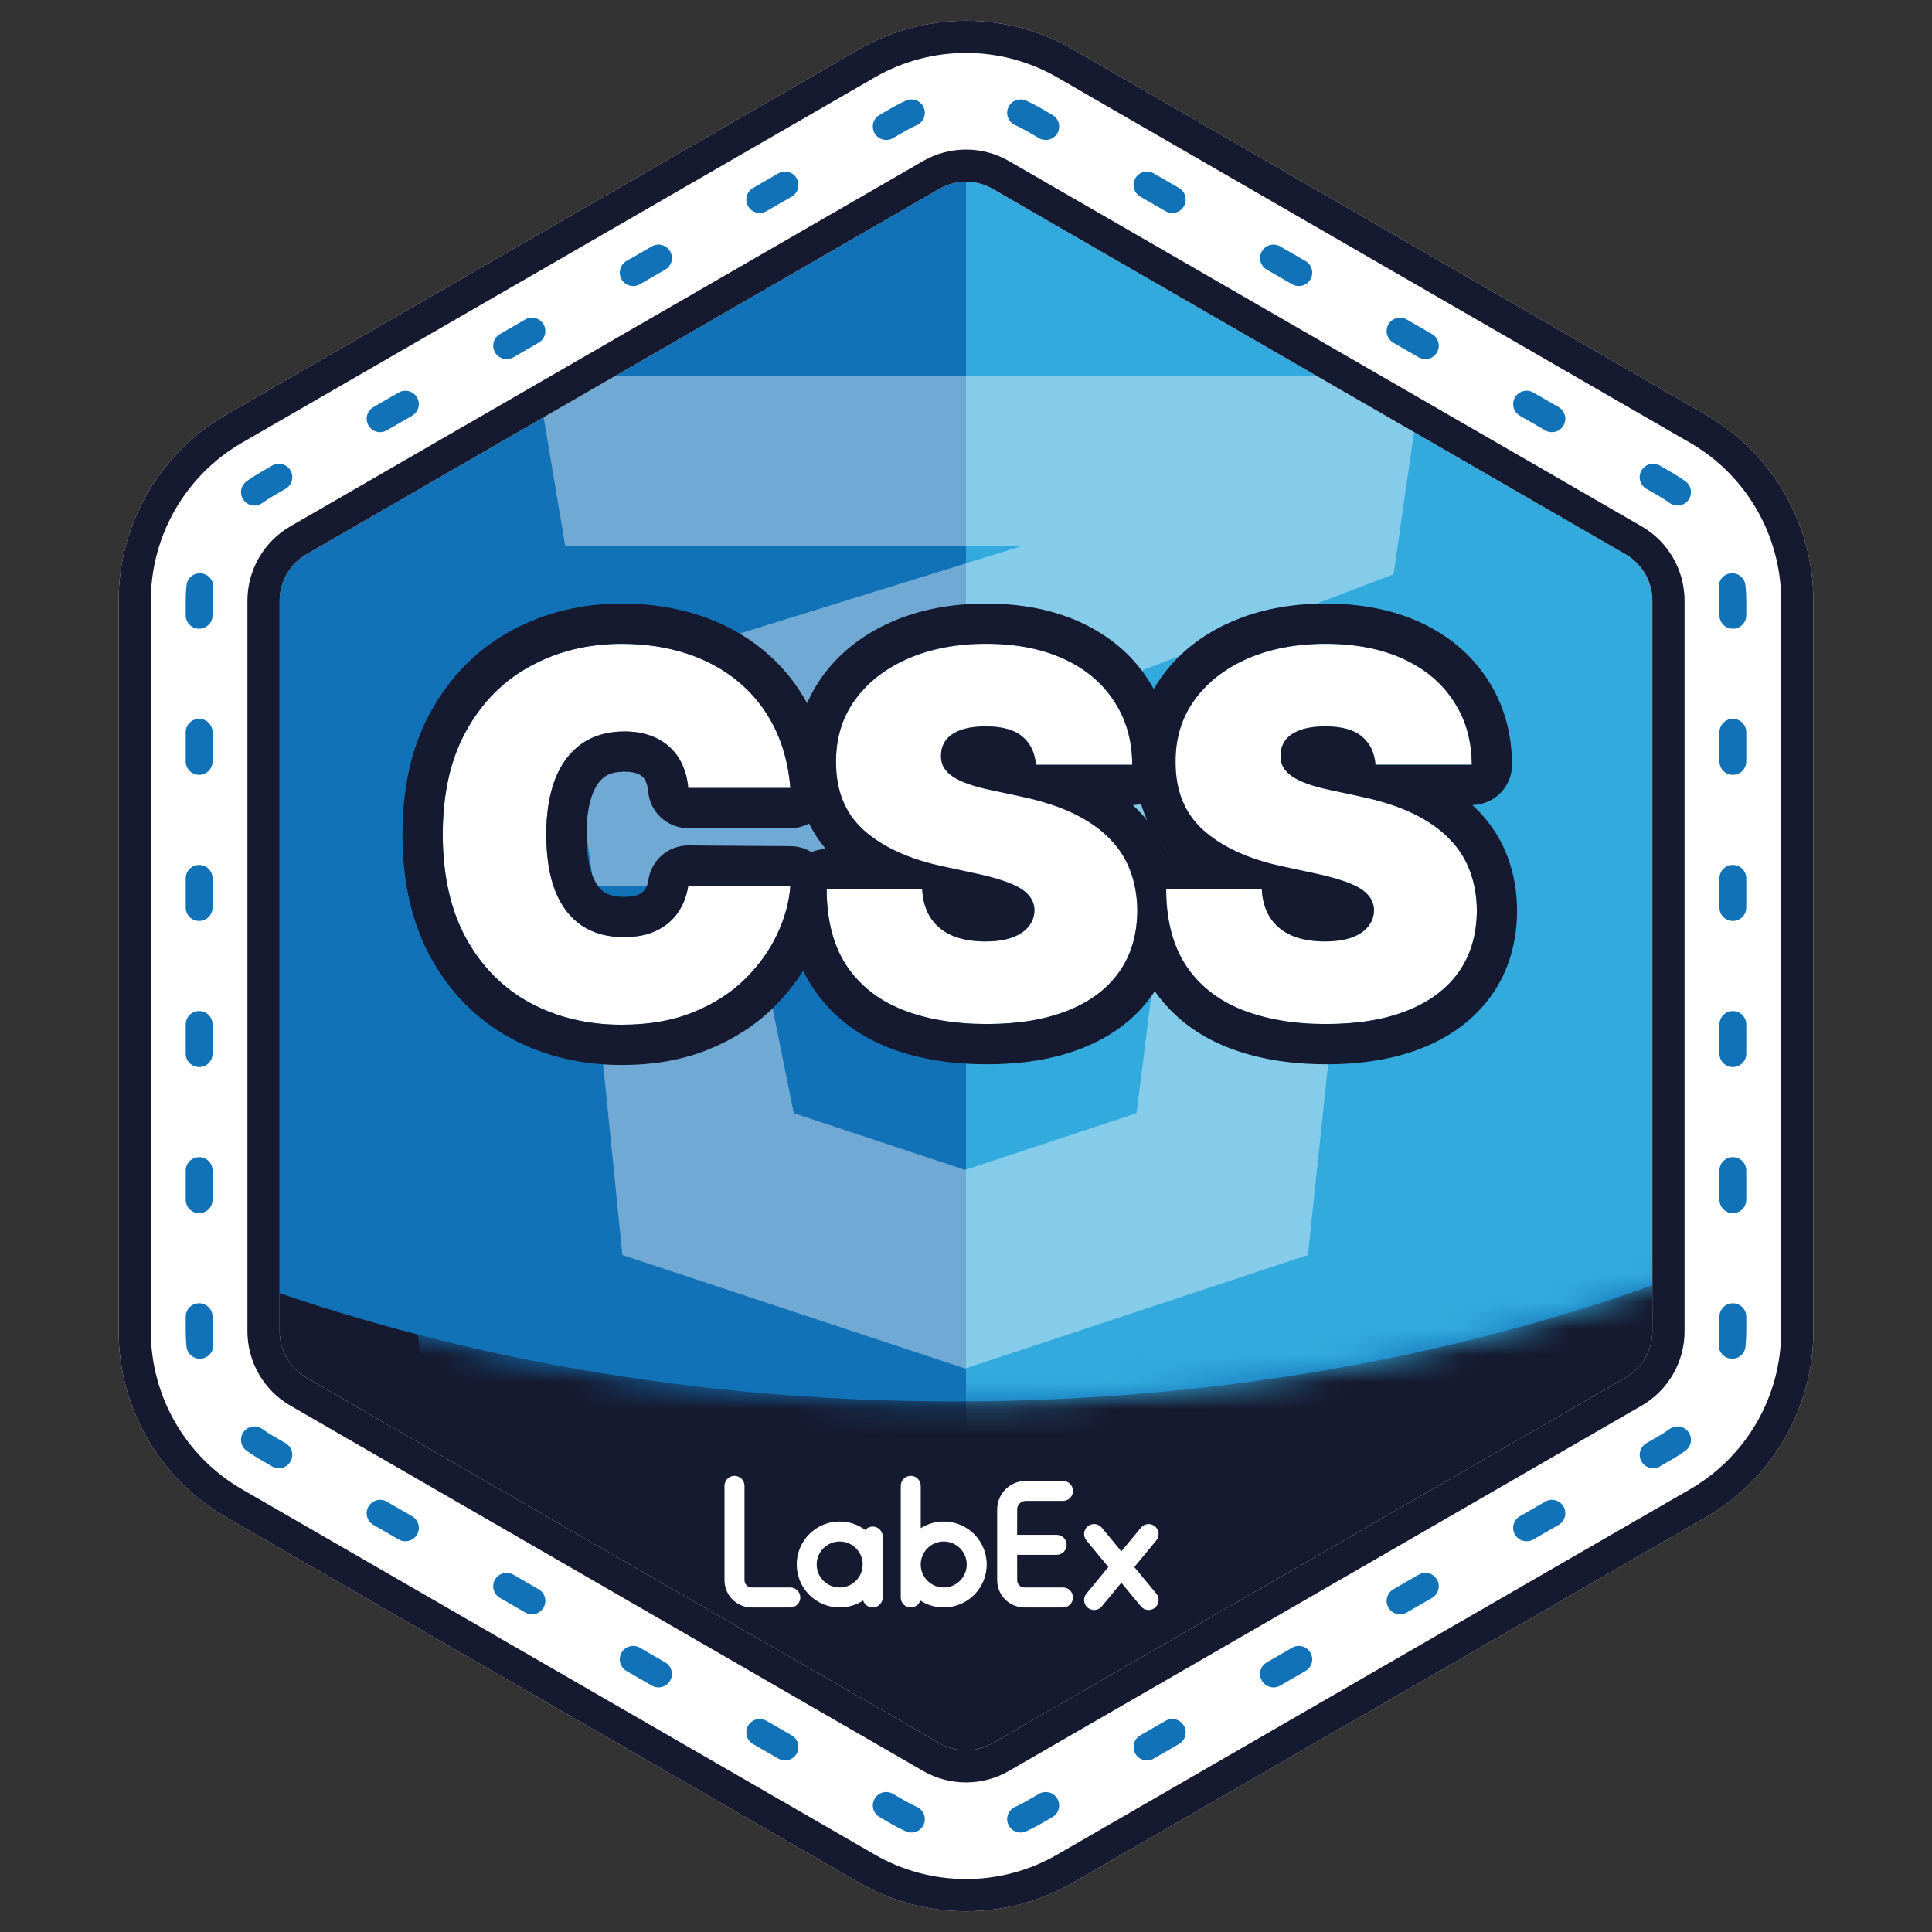 <svg width="72" height="72" viewBox="0 0 72 72" fill="none" xmlns="http://www.w3.org/2000/svg"><rect x="0" y="0" width="72" height="72" fill="#333333" stroke="none"/><path d="M33.5 4.443C35.047 3.55 36.953 3.55 38.5 4.443L62.079 18.057C63.626 18.95 64.579 20.6 64.579 22.387V49.613C64.579 51.4 63.626 53.05 62.079 53.943L38.5 67.557C36.953 68.45 35.047 68.45 33.5 67.557L9.921 53.943C8.374 53.05 7.421 51.4 7.421 49.613V22.387C7.421 20.6 8.374 18.95 9.921 18.057L33.5 4.443Z" fill="#161A30"/><path fill-rule="evenodd" clip-rule="evenodd" d="M7 46.918V22.613C7 20.827 7.953 19.176 9.5 18.283L33.079 4.67C34.626 3.777 36.532 3.777 38.079 4.67L61.658 18.283C63.205 19.176 64.158 20.827 64.158 22.613V46.918C55.829 50.286 46.045 52.227 35.579 52.227C25.112 52.227 15.329 50.286 7 46.918Z" fill="#1172B8"/><mask id="mask0_5151_46720" style="mask-type:alpha" maskUnits="userSpaceOnUse" x="7" y="4" width="58" height="49"><path fill-rule="evenodd" clip-rule="evenodd" d="M7 46.918V22.613C7 20.827 7.953 19.176 9.5 18.283L33.079 4.67C34.626 3.777 36.532 3.777 38.079 4.67L61.658 18.283C63.205 19.176 64.158 20.827 64.158 22.613V46.918C55.829 50.286 46.045 52.227 35.579 52.227C25.112 52.227 15.329 50.286 7 46.918Z" fill="#FF8642"/></mask><g mask="url(#mask0_5151_46720)"><path d="M16 55L12 5H60L56 55L36 61L16 55Z" fill="#1172B8"/><path d="M65 18L36 1V58L64.5 51.5L65 18Z" fill="#33AADD"/><path d="M43.419 33.029H22.129L21.064 25.629L38.097 20.343H21.064L20 14H53L51.935 21.4L38.097 26.686H50.871L48.742 46.771L35.968 51L23.194 46.771L22.129 36.2H28.516L29.581 41.486L35.968 43.6L42.355 41.486L43.419 33.029Z" fill="white" fill-opacity="0.4"/></g><path fill-rule="evenodd" clip-rule="evenodd" d="M32 1.845C34.475 0.416 37.525 0.416 40 1.845L63.579 15.459C66.054 16.887 67.579 19.529 67.579 22.387V49.613C67.579 52.471 66.054 55.112 63.579 56.541L40 70.155C37.525 71.584 34.475 71.584 32 70.155L8.421 56.541C5.946 55.112 4.421 52.471 4.421 49.613V22.387C4.421 19.529 5.946 16.887 8.421 15.459L32 1.845ZM37 7.041C36.381 6.684 35.619 6.684 35 7.041L11.421 20.655C10.802 21.012 10.421 21.672 10.421 22.387V49.613C10.421 50.328 10.802 50.988 11.421 51.345L35 64.959C35.619 65.316 36.381 65.316 37 64.959L60.579 51.345C61.198 50.988 61.579 50.328 61.579 49.613V22.387C61.579 21.672 61.198 21.012 60.579 20.655L37 7.041Z" fill="white"/><path fill-rule="evenodd" clip-rule="evenodd" d="M39.4 2.884C37.296 1.67 34.704 1.67 32.6 2.884L9.021 16.498C6.917 17.712 5.621 19.957 5.621 22.387V49.613C5.621 52.043 6.917 54.288 9.021 55.502L32.6 69.115C34.704 70.33 37.296 70.33 39.4 69.115L62.979 55.502C65.083 54.288 66.379 52.043 66.379 49.613V22.387C66.379 19.957 65.083 17.712 62.979 16.498L39.4 2.884ZM34.4 6.002C35.39 5.431 36.61 5.431 37.6 6.002L61.179 19.615C62.169 20.187 62.779 21.243 62.779 22.387V49.613C62.779 50.756 62.169 51.813 61.179 52.385L37.6 65.998C36.61 66.569 35.39 66.569 34.4 65.998L10.821 52.385C9.831 51.813 9.221 50.756 9.221 49.613V22.387C9.221 21.243 9.831 20.187 10.821 19.615L34.4 6.002ZM40 1.845C37.525 0.416 34.475 0.416 32 1.845L8.421 15.459C5.946 16.887 4.421 19.529 4.421 22.387V49.613C4.421 52.471 5.946 55.112 8.421 56.541L32 70.155C34.475 71.584 37.525 71.584 40 70.155L63.579 56.541C66.054 55.112 67.579 52.471 67.579 49.613V22.387C67.579 19.529 66.054 16.887 63.579 15.459L40 1.845ZM35 7.041C35.619 6.684 36.381 6.684 37 7.041L60.579 20.655C61.198 21.012 61.579 21.672 61.579 22.387V49.613C61.579 50.328 61.198 50.988 60.579 51.345L37 64.959C36.381 65.316 35.619 65.316 35 64.959L11.421 51.345C10.802 50.988 10.421 50.328 10.421 49.613V22.387C10.421 21.672 10.802 21.012 11.421 20.655L35 7.041Z" fill="#161A30"/><path fill-rule="evenodd" clip-rule="evenodd" d="M37.577 4.002C37.689 3.75 37.985 3.637 38.237 3.749C38.411 3.827 38.583 3.914 38.75 4.01L39.222 4.283C39.461 4.421 39.543 4.726 39.405 4.966C39.267 5.205 38.961 5.287 38.722 5.149L38.25 4.876C38.113 4.797 37.973 4.726 37.83 4.662C37.578 4.55 37.465 4.255 37.577 4.002ZM34.423 4.002C34.535 4.255 34.422 4.55 34.17 4.662C34.027 4.726 33.887 4.797 33.75 4.876L33.278 5.149C33.039 5.287 32.733 5.205 32.595 4.966C32.457 4.726 32.539 4.421 32.778 4.283L33.25 4.01C33.417 3.914 33.589 3.827 33.763 3.749C34.015 3.637 34.311 3.75 34.423 4.002ZM42.311 6.644C42.449 6.405 42.755 6.323 42.994 6.461L43.937 7.005C44.176 7.143 44.258 7.449 44.12 7.688C43.982 7.927 43.676 8.009 43.437 7.871L42.494 7.327C42.255 7.189 42.173 6.883 42.311 6.644ZM29.689 6.644C29.827 6.883 29.745 7.189 29.506 7.327L28.563 7.871C28.323 8.009 28.018 7.927 27.88 7.688C27.742 7.449 27.823 7.143 28.063 7.005L29.006 6.461C29.245 6.323 29.551 6.405 29.689 6.644ZM24.973 9.366C25.111 9.606 25.029 9.911 24.79 10.049L23.847 10.594C23.608 10.732 23.302 10.65 23.164 10.411C23.026 10.172 23.108 9.866 23.347 9.728L24.29 9.183C24.529 9.045 24.835 9.127 24.973 9.366ZM47.027 9.366C47.165 9.127 47.471 9.045 47.71 9.183L48.653 9.728C48.892 9.866 48.974 10.172 48.836 10.411C48.698 10.65 48.392 10.732 48.153 10.594L47.21 10.049C46.971 9.911 46.889 9.606 47.027 9.366ZM20.257 12.089C20.395 12.328 20.313 12.634 20.074 12.772L19.131 13.317C18.892 13.455 18.586 13.373 18.448 13.134C18.31 12.894 18.392 12.589 18.631 12.451L19.574 11.906C19.813 11.768 20.119 11.85 20.257 12.089ZM51.743 12.089C51.881 11.85 52.187 11.768 52.426 11.906L53.369 12.451C53.608 12.589 53.69 12.894 53.552 13.134C53.414 13.373 53.108 13.455 52.869 13.317L51.926 12.772C51.687 12.634 51.605 12.328 51.743 12.089ZM15.541 14.812C15.68 15.051 15.598 15.357 15.358 15.495L14.415 16.039C14.176 16.177 13.87 16.095 13.732 15.856C13.594 15.617 13.676 15.311 13.915 15.173L14.858 14.629C15.098 14.491 15.403 14.573 15.541 14.812ZM56.459 14.812C56.596 14.573 56.902 14.491 57.142 14.629L58.085 15.173C58.324 15.311 58.406 15.617 58.268 15.856C58.13 16.095 57.824 16.177 57.585 16.039L56.642 15.495C56.402 15.357 56.32 15.051 56.459 14.812ZM10.826 17.534C10.964 17.773 10.882 18.079 10.643 18.217L10.171 18.49C10.034 18.569 9.902 18.654 9.776 18.746C9.553 18.909 9.24 18.859 9.078 18.636C8.915 18.412 8.965 18.099 9.188 17.937C9.343 17.825 9.504 17.72 9.671 17.624L10.143 17.351C10.382 17.213 10.688 17.295 10.826 17.534ZM61.174 17.534C61.312 17.295 61.618 17.213 61.857 17.351L62.329 17.624C62.496 17.72 62.657 17.825 62.812 17.937C63.035 18.099 63.085 18.412 62.922 18.636C62.76 18.859 62.447 18.909 62.224 18.746C62.098 18.654 61.966 18.569 61.829 18.49L61.357 18.217C61.118 18.079 61.036 17.773 61.174 17.534ZM7.501 21.367C7.775 21.396 7.975 21.642 7.946 21.916C7.929 22.072 7.921 22.229 7.921 22.387V22.931C7.921 23.207 7.697 23.431 7.421 23.431C7.145 23.431 6.921 23.207 6.921 22.931V22.387C6.921 22.194 6.931 22.002 6.951 21.812C6.98 21.537 7.226 21.338 7.501 21.367ZM64.499 21.367C64.774 21.338 65.02 21.537 65.049 21.812C65.069 22.002 65.079 22.194 65.079 22.387V22.931C65.079 23.207 64.855 23.431 64.579 23.431C64.303 23.431 64.079 23.207 64.079 22.931V22.387C64.079 22.229 64.07 22.072 64.054 21.916C64.025 21.642 64.225 21.396 64.499 21.367ZM64.579 26.788C64.855 26.788 65.079 27.011 65.079 27.288V28.377C65.079 28.653 64.855 28.877 64.579 28.877C64.303 28.877 64.079 28.653 64.079 28.377V27.288C64.079 27.011 64.303 26.788 64.579 26.788ZM7.421 26.788C7.697 26.788 7.921 27.011 7.921 27.288V28.377C7.921 28.653 7.697 28.877 7.421 28.877C7.145 28.877 6.921 28.653 6.921 28.377V27.288C6.921 27.011 7.145 26.788 7.421 26.788ZM7.421 32.233C7.697 32.233 7.921 32.457 7.921 32.733V33.822C7.921 34.098 7.697 34.322 7.421 34.322C7.145 34.322 6.921 34.098 6.921 33.822V32.733C6.921 32.457 7.145 32.233 7.421 32.233ZM64.579 32.233C64.855 32.233 65.079 32.457 65.079 32.733V33.822C65.079 34.098 64.855 34.322 64.579 34.322C64.303 34.322 64.079 34.098 64.079 33.822V32.733C64.079 32.457 64.303 32.233 64.579 32.233ZM7.421 37.678C7.697 37.678 7.921 37.902 7.921 38.178V39.267C7.921 39.543 7.697 39.767 7.421 39.767C7.145 39.767 6.921 39.543 6.921 39.267V38.178C6.921 37.902 7.145 37.678 7.421 37.678ZM64.579 37.678C64.855 37.678 65.079 37.902 65.079 38.178V39.267C65.079 39.543 64.855 39.767 64.579 39.767C64.303 39.767 64.079 39.543 64.079 39.267V38.178C64.079 37.902 64.303 37.678 64.579 37.678ZM7.421 43.123C7.697 43.123 7.921 43.347 7.921 43.623V44.712C7.921 44.989 7.697 45.212 7.421 45.212C7.145 45.212 6.921 44.989 6.921 44.712V43.623C6.921 43.347 7.145 43.123 7.421 43.123ZM64.579 43.123C64.855 43.123 65.079 43.347 65.079 43.623V44.712C65.079 44.989 64.855 45.212 64.579 45.212C64.303 45.212 64.079 44.989 64.079 44.712V43.623C64.079 43.347 64.303 43.123 64.579 43.123ZM7.421 48.569C7.697 48.569 7.921 48.793 7.921 49.069V49.613C7.921 49.772 7.929 49.928 7.946 50.084C7.975 50.358 7.775 50.604 7.501 50.633C7.226 50.662 6.98 50.463 6.951 50.188C6.931 49.998 6.921 49.806 6.921 49.613V49.069C6.921 48.793 7.145 48.569 7.421 48.569ZM64.579 48.569C64.855 48.569 65.079 48.793 65.079 49.069V49.613C65.079 49.806 65.069 49.998 65.049 50.188C65.02 50.463 64.774 50.662 64.499 50.633C64.225 50.604 64.025 50.358 64.054 50.084C64.07 49.928 64.079 49.772 64.079 49.613V49.069C64.079 48.793 64.303 48.569 64.579 48.569ZM9.078 53.364C9.24 53.141 9.553 53.092 9.776 53.254C9.902 53.346 10.034 53.431 10.171 53.51L10.643 53.783C10.882 53.921 10.964 54.227 10.826 54.466C10.688 54.705 10.382 54.787 10.143 54.649L9.671 54.376C9.504 54.28 9.343 54.175 9.188 54.063C8.965 53.901 8.915 53.588 9.078 53.364ZM62.922 53.364C63.085 53.588 63.035 53.901 62.812 54.063C62.657 54.175 62.496 54.28 62.329 54.376L61.857 54.649C61.618 54.787 61.312 54.705 61.174 54.466C61.036 54.227 61.118 53.921 61.357 53.783L61.829 53.51C61.966 53.431 62.098 53.346 62.224 53.254C62.447 53.092 62.76 53.141 62.922 53.364ZM13.732 56.144C13.87 55.905 14.176 55.823 14.415 55.961L15.358 56.505C15.598 56.643 15.68 56.949 15.541 57.188C15.403 57.427 15.098 57.509 14.858 57.371L13.915 56.827C13.676 56.689 13.594 56.383 13.732 56.144ZM58.268 56.144C58.406 56.383 58.324 56.689 58.085 56.827L57.142 57.371C56.902 57.509 56.596 57.427 56.459 57.188C56.32 56.949 56.402 56.643 56.642 56.505L57.585 55.961C57.824 55.823 58.13 55.905 58.268 56.144ZM18.448 58.866C18.586 58.627 18.892 58.545 19.131 58.683L20.074 59.228C20.313 59.366 20.395 59.672 20.257 59.911C20.119 60.15 19.813 60.232 19.574 60.094L18.631 59.549C18.392 59.411 18.31 59.105 18.448 58.866ZM53.552 58.866C53.69 59.105 53.608 59.411 53.369 59.549L52.426 60.094C52.187 60.232 51.881 60.15 51.743 59.911C51.605 59.672 51.687 59.366 51.926 59.228L52.869 58.683C53.108 58.545 53.414 58.627 53.552 58.866ZM23.164 61.589C23.302 61.35 23.608 61.268 23.847 61.406L24.79 61.951C25.029 62.089 25.111 62.394 24.973 62.634C24.835 62.873 24.529 62.955 24.29 62.817L23.347 62.272C23.108 62.134 23.026 61.828 23.164 61.589ZM48.836 61.589C48.974 61.828 48.892 62.134 48.653 62.272L47.71 62.817C47.471 62.955 47.165 62.873 47.027 62.634C46.889 62.394 46.971 62.089 47.21 61.951L48.153 61.406C48.392 61.268 48.698 61.35 48.836 61.589ZM27.88 64.312C28.018 64.073 28.323 63.991 28.563 64.129L29.506 64.673C29.745 64.811 29.827 65.117 29.689 65.356C29.551 65.595 29.245 65.677 29.006 65.539L28.063 64.995C27.823 64.857 27.742 64.551 27.88 64.312ZM44.12 64.312C44.258 64.551 44.176 64.857 43.937 64.995L42.994 65.539C42.755 65.677 42.449 65.595 42.311 65.356C42.173 65.117 42.255 64.811 42.494 64.673L43.437 64.129C43.676 63.991 43.982 64.073 44.12 64.312ZM32.595 67.034C32.733 66.795 33.039 66.713 33.278 66.851L33.75 67.124C33.887 67.203 34.027 67.274 34.17 67.338C34.422 67.45 34.535 67.746 34.423 67.998C34.311 68.25 34.015 68.363 33.763 68.251C33.589 68.173 33.417 68.086 33.25 67.99L32.778 67.717C32.539 67.579 32.457 67.273 32.595 67.034ZM39.405 67.034C39.543 67.273 39.461 67.579 39.222 67.717L38.75 67.99C38.583 68.086 38.411 68.173 38.237 68.251C37.985 68.363 37.689 68.25 37.577 67.998C37.465 67.746 37.578 67.45 37.83 67.338C37.973 67.274 38.113 67.203 38.25 67.124L38.722 66.851C38.961 66.713 39.267 66.795 39.405 67.034Z" fill="#1172B8"/><path d="M27.372 55C27.578 55 27.745 55.167 27.745 55.372V58.89C27.745 59.039 27.866 59.161 28.016 59.161H29.453C29.658 59.161 29.825 59.328 29.825 59.533C29.825 59.739 29.658 59.905 29.453 59.905H28.016C27.455 59.905 27 59.451 27 58.89V55.372C27 55.167 27.167 55 27.372 55ZM31.293 56.702C31.65 56.702 31.979 56.819 32.245 57.016C32.313 56.939 32.412 56.891 32.523 56.891C32.728 56.891 32.895 57.058 32.895 57.264V59.533C32.895 59.739 32.728 59.905 32.523 59.905C32.356 59.905 32.215 59.796 32.167 59.646C31.916 59.81 31.616 59.905 31.293 59.905C30.409 59.905 29.692 59.188 29.692 58.304C29.692 57.419 30.409 56.702 31.293 56.702ZM31.293 57.447C30.82 57.447 30.436 57.831 30.436 58.304C30.436 58.777 30.82 59.161 31.293 59.161C31.766 59.161 32.15 58.777 32.15 58.304C32.15 57.831 31.766 57.447 31.293 57.447ZM33.941 55C34.147 55 34.313 55.167 34.313 55.372L34.313 56.95C34.561 56.793 34.855 56.702 35.17 56.702C36.055 56.702 36.772 57.419 36.772 58.304C36.772 59.188 36.055 59.905 35.17 59.905C34.847 59.905 34.547 59.81 34.296 59.646C34.248 59.796 34.107 59.905 33.941 59.905C33.735 59.905 33.569 59.739 33.569 59.533V55.372C33.569 55.167 33.735 55 33.941 55ZM35.17 57.447C34.697 57.447 34.313 57.831 34.313 58.304C34.313 58.777 34.697 59.161 35.17 59.161C35.644 59.161 36.027 58.777 36.027 58.304C36.027 57.831 35.644 57.447 35.17 57.447ZM39.615 55.189C39.82 55.189 39.987 55.356 39.987 55.562C39.987 55.767 39.82 55.934 39.615 55.934H38.227C38.05 55.934 37.907 56.077 37.907 56.254L37.906 57.199L39.378 57.199C39.584 57.199 39.751 57.365 39.751 57.571C39.751 57.777 39.584 57.943 39.378 57.943L37.906 57.943L37.907 58.89C37.907 59.039 38.028 59.161 38.178 59.161H39.615C39.82 59.161 39.987 59.328 39.987 59.533C39.987 59.739 39.82 59.905 39.615 59.905H38.178C37.617 59.905 37.162 59.451 37.162 58.89V56.254C37.162 55.666 37.639 55.189 38.227 55.189H39.615ZM42.519 56.932C42.65 56.773 42.884 56.751 43.043 56.882C43.201 57.013 43.224 57.248 43.093 57.406L42.273 58.398L43.093 59.39C43.224 59.549 43.201 59.784 43.043 59.915C42.884 60.046 42.65 60.023 42.519 59.865L41.789 58.983L41.061 59.865C40.938 60.014 40.724 60.042 40.567 59.937L40.536 59.915C40.378 59.784 40.356 59.549 40.487 59.39L41.306 58.398L40.487 57.406C40.356 57.248 40.378 57.013 40.536 56.882C40.695 56.751 40.93 56.773 41.061 56.932L41.789 57.814L42.519 56.932Z" fill="white"/><path d="M29.454 29.364H25.649C25.622 29.049 25.55 28.763 25.433 28.507C25.321 28.25 25.163 28.03 24.961 27.846C24.763 27.657 24.522 27.513 24.239 27.414C23.956 27.31 23.634 27.259 23.274 27.259C22.644 27.259 22.111 27.412 21.675 27.717C21.243 28.023 20.915 28.462 20.69 29.033C20.47 29.604 20.359 30.29 20.359 31.091C20.359 31.937 20.472 32.645 20.697 33.216C20.926 33.783 21.257 34.21 21.689 34.498C22.12 34.782 22.64 34.923 23.247 34.923C23.593 34.923 23.904 34.881 24.178 34.795C24.453 34.705 24.691 34.577 24.893 34.41C25.096 34.244 25.26 34.044 25.386 33.81C25.517 33.572 25.604 33.304 25.649 33.007L29.454 33.034C29.41 33.619 29.245 34.215 28.962 34.822C28.679 35.425 28.276 35.983 27.754 36.495C27.237 37.004 26.596 37.413 25.831 37.723C25.067 38.034 24.178 38.189 23.166 38.189C21.898 38.189 20.76 37.917 19.752 37.373C18.749 36.828 17.955 36.028 17.37 34.971C16.79 33.913 16.5 32.62 16.5 31.091C16.5 29.553 16.797 28.257 17.391 27.205C17.984 26.148 18.785 25.349 19.793 24.809C20.8 24.265 21.925 23.993 23.166 23.993C24.039 23.993 24.842 24.112 25.575 24.351C26.308 24.589 26.951 24.938 27.505 25.396C28.058 25.851 28.503 26.411 28.841 27.076C29.178 27.742 29.383 28.505 29.454 29.364Z" fill="white"/><path d="M38.605 28.5C38.569 28.05 38.401 27.699 38.099 27.448C37.803 27.196 37.35 27.07 36.743 27.07C36.356 27.07 36.039 27.117 35.792 27.211C35.549 27.301 35.369 27.425 35.252 27.582C35.135 27.74 35.074 27.92 35.07 28.122C35.061 28.289 35.09 28.439 35.158 28.574C35.23 28.705 35.342 28.824 35.495 28.932C35.648 29.035 35.843 29.13 36.082 29.215C36.32 29.301 36.604 29.377 36.932 29.445L38.066 29.688C38.83 29.849 39.485 30.063 40.029 30.328C40.573 30.594 41.019 30.907 41.365 31.266C41.711 31.622 41.965 32.022 42.127 32.467C42.294 32.913 42.379 33.398 42.384 33.925C42.379 34.833 42.152 35.602 41.702 36.232C41.252 36.862 40.609 37.341 39.773 37.669C38.941 37.998 37.94 38.162 36.77 38.162C35.569 38.162 34.521 37.984 33.626 37.629C32.735 37.274 32.043 36.727 31.548 35.989C31.058 35.247 30.81 34.298 30.806 33.142H34.368C34.391 33.565 34.496 33.92 34.685 34.208C34.874 34.496 35.14 34.714 35.481 34.863C35.828 35.011 36.239 35.085 36.716 35.085C37.117 35.085 37.452 35.036 37.721 34.937C37.991 34.838 38.196 34.701 38.336 34.525C38.475 34.35 38.547 34.15 38.551 33.925C38.547 33.713 38.477 33.529 38.342 33.371C38.212 33.209 37.996 33.066 37.694 32.94C37.393 32.809 36.986 32.688 36.473 32.575L35.097 32.278C33.873 32.013 32.908 31.57 32.202 30.949C31.501 30.324 31.152 29.472 31.157 28.392C31.152 27.515 31.386 26.748 31.858 26.091C32.335 25.43 32.994 24.915 33.835 24.546C34.681 24.177 35.65 23.993 36.743 23.993C37.859 23.993 38.824 24.18 39.638 24.553C40.452 24.926 41.079 25.453 41.52 26.132C41.965 26.806 42.19 27.596 42.195 28.5H38.605Z" fill="white"/><path d="M51.26 28.5C51.224 28.05 51.055 27.699 50.754 27.448C50.457 27.196 50.005 27.07 49.398 27.07C49.011 27.07 48.694 27.117 48.446 27.211C48.203 27.301 48.023 27.425 47.906 27.582C47.789 27.74 47.729 27.92 47.724 28.122C47.715 28.289 47.744 28.439 47.812 28.574C47.884 28.705 47.996 28.824 48.149 28.932C48.302 29.035 48.498 29.13 48.736 29.215C48.975 29.301 49.258 29.377 49.586 29.445L50.72 29.688C51.485 29.849 52.139 30.063 52.683 30.328C53.228 30.594 53.673 30.907 54.019 31.266C54.366 31.622 54.62 32.022 54.782 32.467C54.948 32.913 55.034 33.398 55.038 33.925C55.034 34.833 54.806 35.602 54.357 36.232C53.907 36.862 53.264 37.341 52.427 37.669C51.595 37.998 50.594 38.162 49.424 38.162C48.224 38.162 47.175 37.984 46.28 37.629C45.39 37.274 44.697 36.727 44.202 35.989C43.712 35.247 43.465 34.298 43.46 33.142H47.023C47.045 33.565 47.151 33.92 47.34 34.208C47.529 34.496 47.794 34.714 48.136 34.863C48.482 35.011 48.894 35.085 49.37 35.085C49.771 35.085 50.106 35.036 50.376 34.937C50.646 34.838 50.85 34.701 50.99 34.525C51.129 34.35 51.201 34.15 51.206 33.925C51.201 33.713 51.132 33.529 50.996 33.371C50.866 33.209 50.65 33.066 50.349 32.94C50.047 32.809 49.64 32.688 49.128 32.575L47.751 32.278C46.528 32.013 45.563 31.57 44.857 30.949C44.155 30.324 43.806 29.472 43.811 28.392C43.806 27.515 44.04 26.748 44.513 26.091C44.989 25.43 45.648 24.915 46.489 24.546C47.335 24.177 48.304 23.993 49.398 23.993C50.513 23.993 51.478 24.18 52.292 24.553C53.106 24.926 53.734 25.453 54.174 26.132C54.62 26.806 54.845 27.596 54.849 28.5H51.26Z" fill="white"/><path fill-rule="evenodd" clip-rule="evenodd" d="M30.153 30.691C29.94 30.803 29.7 30.864 29.454 30.864H25.649C24.87 30.864 24.221 30.268 24.155 29.492C24.14 29.327 24.106 29.212 24.069 29.129C24.066 29.123 24.062 29.116 24.06 29.109C24.029 29.041 23.994 28.994 23.951 28.954C23.942 28.947 23.934 28.939 23.925 28.931C23.896 28.903 23.846 28.865 23.744 28.83C23.738 28.828 23.731 28.825 23.725 28.823C23.634 28.79 23.491 28.759 23.274 28.759C22.898 28.759 22.68 28.846 22.539 28.944C22.383 29.055 22.222 29.239 22.088 29.578C21.952 29.932 21.859 30.424 21.859 31.091C21.859 31.81 21.956 32.317 22.09 32.66C22.225 32.99 22.379 33.155 22.516 33.247C22.663 33.342 22.884 33.423 23.247 33.423C23.465 33.423 23.618 33.397 23.722 33.366C23.831 33.329 23.898 33.287 23.941 33.252C23.991 33.211 24.03 33.163 24.065 33.099C24.066 33.098 24.067 33.096 24.067 33.095C24.068 33.093 24.069 33.092 24.07 33.09C24.108 33.021 24.145 32.924 24.166 32.782C24.278 32.045 24.914 31.502 25.66 31.507L29.465 31.534C29.74 31.536 30.006 31.613 30.237 31.754C30.409 31.684 30.594 31.645 30.783 31.642C30.528 31.348 30.319 31.03 30.153 30.691ZM30.08 26.21C29.665 25.448 29.125 24.786 28.459 24.239C27.75 23.652 26.938 23.216 26.039 22.924C25.137 22.631 24.176 22.493 23.166 22.493C21.698 22.493 20.326 22.817 19.082 23.488C17.809 24.171 16.808 25.18 16.084 26.469C15.333 27.799 15 29.364 15 31.091C15 32.806 15.325 34.362 16.055 35.692C16.056 35.694 16.057 35.695 16.058 35.697C16.773 36.989 17.767 38.002 19.037 38.691L19.039 38.692C20.289 39.367 21.676 39.689 23.166 39.689C24.329 39.689 25.416 39.511 26.395 39.113C27.317 38.739 28.13 38.229 28.806 37.565L28.806 37.565C29.242 37.136 29.62 36.672 29.932 36.171C30.038 36.394 30.16 36.609 30.296 36.816C30.298 36.819 30.3 36.822 30.302 36.825C30.979 37.834 31.922 38.564 33.07 39.022L33.072 39.023C34.181 39.463 35.425 39.662 36.77 39.662C38.073 39.662 39.27 39.48 40.322 39.065C41.384 38.648 42.279 38.006 42.923 37.104C42.962 37.05 42.999 36.995 43.035 36.94C43.706 37.889 44.62 38.582 45.724 39.022L45.727 39.023C46.836 39.463 48.079 39.662 49.424 39.662C50.727 39.662 51.925 39.48 52.977 39.065C54.038 38.648 54.933 38.006 55.577 37.104C56.237 36.18 56.532 35.095 56.538 33.932C56.538 33.925 56.538 33.919 56.538 33.912C56.532 33.232 56.421 32.573 56.189 31.949C55.952 31.298 55.581 30.721 55.097 30.223C55.023 30.146 54.947 30.072 54.868 30C55.26 29.995 55.635 29.837 55.913 29.558C56.194 29.275 56.351 28.892 56.349 28.493C56.343 27.335 56.052 26.255 55.43 25.31C54.818 24.37 53.96 23.668 52.917 23.189C51.865 22.707 50.677 22.493 49.398 22.493C48.136 22.493 46.956 22.706 45.89 23.171L45.887 23.172C44.832 23.635 43.949 24.309 43.296 25.214L43.295 25.215C43.186 25.366 43.087 25.52 42.997 25.678C42.929 25.554 42.855 25.431 42.775 25.31C42.164 24.37 41.306 23.668 40.263 23.189C39.211 22.707 38.023 22.493 36.743 22.493C35.481 22.493 34.302 22.706 33.235 23.171L33.233 23.172C32.178 23.635 31.294 24.309 30.642 25.214L30.64 25.215C30.413 25.531 30.227 25.863 30.08 26.21ZM41.52 26.132C41.079 25.453 40.452 24.926 39.638 24.553C38.824 24.18 37.859 23.993 36.743 23.993C35.65 23.993 34.681 24.177 33.835 24.546C32.994 24.915 32.335 25.43 31.858 26.091C31.386 26.748 31.152 27.515 31.157 28.392C31.152 29.472 31.501 30.324 32.202 30.949C32.501 31.212 32.847 31.443 33.238 31.642C33.58 31.816 33.956 31.965 34.368 32.09C34.6 32.161 34.843 32.223 35.097 32.278L36.473 32.575C36.986 32.688 37.393 32.809 37.694 32.94C37.996 33.066 38.212 33.209 38.342 33.371C38.477 33.529 38.547 33.713 38.551 33.925C38.547 34.15 38.475 34.35 38.336 34.525C38.196 34.701 37.991 34.838 37.721 34.937C37.452 35.036 37.117 35.085 36.716 35.085C36.239 35.085 35.828 35.011 35.481 34.863C35.14 34.714 34.874 34.496 34.685 34.208C34.581 34.049 34.502 33.868 34.448 33.667C34.405 33.506 34.378 33.331 34.368 33.142H30.806C30.807 33.403 30.82 33.653 30.846 33.892C30.874 34.155 30.917 34.405 30.975 34.642C31.098 35.149 31.289 35.598 31.548 35.989C32.043 36.727 32.735 37.274 33.626 37.629C34.521 37.984 35.569 38.162 36.77 38.162C37.94 38.162 38.941 37.998 39.773 37.669C40.609 37.341 41.252 36.862 41.702 36.232C41.931 35.913 42.102 35.557 42.215 35.166C42.325 34.786 42.382 34.372 42.384 33.925C42.382 33.655 42.358 33.395 42.313 33.147C42.27 32.91 42.208 32.684 42.127 32.467C42.126 32.465 42.125 32.462 42.124 32.459C41.962 32.017 41.709 31.619 41.365 31.266C41.019 30.907 40.573 30.594 40.029 30.328C39.783 30.208 39.514 30.099 39.222 30C39.027 29.934 38.821 29.872 38.605 29.815C38.432 29.77 38.252 29.727 38.066 29.688L36.932 29.445C36.604 29.377 36.32 29.301 36.082 29.215C35.843 29.13 35.648 29.035 35.495 28.932C35.342 28.824 35.23 28.705 35.158 28.574C35.09 28.439 35.061 28.289 35.07 28.122C35.074 27.92 35.135 27.74 35.252 27.582C35.369 27.425 35.549 27.301 35.792 27.211C36.039 27.117 36.356 27.07 36.743 27.07C37.35 27.07 37.803 27.196 38.099 27.448C38.346 27.653 38.503 27.925 38.572 28.263C38.588 28.339 38.599 28.418 38.605 28.5H42.195C42.192 27.959 42.111 27.459 41.95 27C41.842 26.692 41.699 26.403 41.52 26.132ZM42.214 30C42.292 30.072 42.368 30.146 42.442 30.223C42.55 30.333 42.652 30.448 42.748 30.567C42.66 30.372 42.586 30.17 42.525 29.963C42.423 29.986 42.319 29.999 42.214 30ZM43.811 28.392C43.806 29.472 44.155 30.324 44.857 30.949C45.156 31.212 45.501 31.443 45.893 31.642C46.234 31.816 46.611 31.965 47.023 32.09C47.254 32.161 47.497 32.223 47.751 32.278L49.128 32.575C49.64 32.688 50.047 32.809 50.349 32.94C50.65 33.066 50.866 33.209 50.996 33.371C51.132 33.529 51.201 33.713 51.206 33.925C51.201 34.15 51.129 34.35 50.99 34.525C50.85 34.701 50.646 34.838 50.376 34.937C50.106 35.036 49.771 35.085 49.37 35.085C48.894 35.085 48.482 35.011 48.136 34.863C47.794 34.714 47.529 34.496 47.34 34.208C47.235 34.049 47.156 33.868 47.102 33.667C47.059 33.506 47.032 33.331 47.023 33.142H43.46C43.461 33.411 43.475 33.669 43.502 33.915C43.503 33.92 43.504 33.925 43.504 33.93C43.532 34.179 43.574 34.416 43.629 34.642C43.669 34.805 43.716 34.963 43.77 35.114C43.883 35.432 44.027 35.724 44.202 35.989C44.697 36.727 45.39 37.274 46.28 37.629C47.175 37.984 48.224 38.162 49.424 38.162C50.594 38.162 51.595 37.998 52.427 37.669C53.264 37.341 53.907 36.862 54.357 36.232C54.806 35.602 55.034 34.833 55.038 33.925C55.034 33.398 54.948 32.913 54.782 32.467C54.62 32.022 54.366 31.622 54.019 31.266C53.673 30.907 53.228 30.594 52.683 30.328C52.437 30.208 52.168 30.099 51.877 30C51.681 29.934 51.476 29.872 51.26 29.815C51.086 29.77 50.906 29.727 50.72 29.688L49.586 29.445C49.258 29.377 48.975 29.301 48.736 29.215C48.498 29.13 48.302 29.035 48.149 28.932C47.996 28.824 47.884 28.705 47.812 28.574C47.744 28.439 47.715 28.289 47.724 28.122C47.729 27.92 47.789 27.74 47.906 27.582C48.023 27.425 48.203 27.301 48.446 27.211C48.694 27.117 49.011 27.07 49.398 27.07C50.005 27.07 50.457 27.196 50.754 27.448C51 27.653 51.157 27.925 51.227 28.263C51.242 28.339 51.253 28.418 51.26 28.5H54.849C54.846 27.959 54.765 27.459 54.604 27C54.496 26.692 54.353 26.403 54.174 26.132C53.734 25.453 53.106 24.926 52.292 24.553C51.478 24.18 50.513 23.993 49.398 23.993C48.304 23.993 47.335 24.177 46.489 24.546C45.648 24.915 44.989 25.43 44.513 26.091C44.04 26.748 43.806 27.515 43.811 28.392ZM43.411 31.643C43.42 31.643 43.428 31.642 43.437 31.642C43.418 31.62 43.399 31.598 43.38 31.575C43.391 31.598 43.401 31.62 43.411 31.643ZM25.649 33.007C25.604 33.304 25.517 33.572 25.386 33.81C25.26 34.044 25.096 34.244 24.893 34.41C24.691 34.577 24.453 34.705 24.178 34.795C23.904 34.881 23.593 34.923 23.247 34.923C22.64 34.923 22.12 34.782 21.689 34.498C21.257 34.21 20.926 33.783 20.697 33.216C20.472 32.645 20.359 31.937 20.359 31.091C20.359 30.29 20.47 29.604 20.69 29.033C20.915 28.462 21.243 28.023 21.675 27.717C22.111 27.412 22.644 27.259 23.274 27.259C23.634 27.259 23.956 27.31 24.239 27.414C24.522 27.513 24.763 27.657 24.961 27.846C25.163 28.03 25.321 28.25 25.433 28.507C25.55 28.763 25.622 29.049 25.649 29.364H29.454C29.41 28.826 29.312 28.326 29.163 27.864C29.074 27.588 28.967 27.325 28.841 27.076C28.503 26.411 28.058 25.851 27.505 25.396C26.951 24.938 26.308 24.589 25.575 24.351C24.842 24.112 24.039 23.993 23.166 23.993C21.925 23.993 20.8 24.265 19.793 24.809C18.785 25.349 17.984 26.148 17.391 27.205C16.797 28.257 16.5 29.553 16.5 31.091C16.5 32.62 16.79 33.913 17.37 34.971C17.955 36.028 18.749 36.828 19.752 37.373C20.76 37.917 21.898 38.189 23.166 38.189C24.178 38.189 25.067 38.034 25.831 37.723C26.596 37.413 27.237 37.004 27.754 36.495C28.276 35.983 28.679 35.425 28.962 34.822C29.007 34.725 29.05 34.628 29.089 34.532C29.19 34.284 29.27 34.038 29.331 33.793C29.384 33.577 29.422 33.361 29.444 33.147C29.448 33.11 29.452 33.072 29.454 33.034L25.649 33.007Z" fill="#161A30"/></svg>